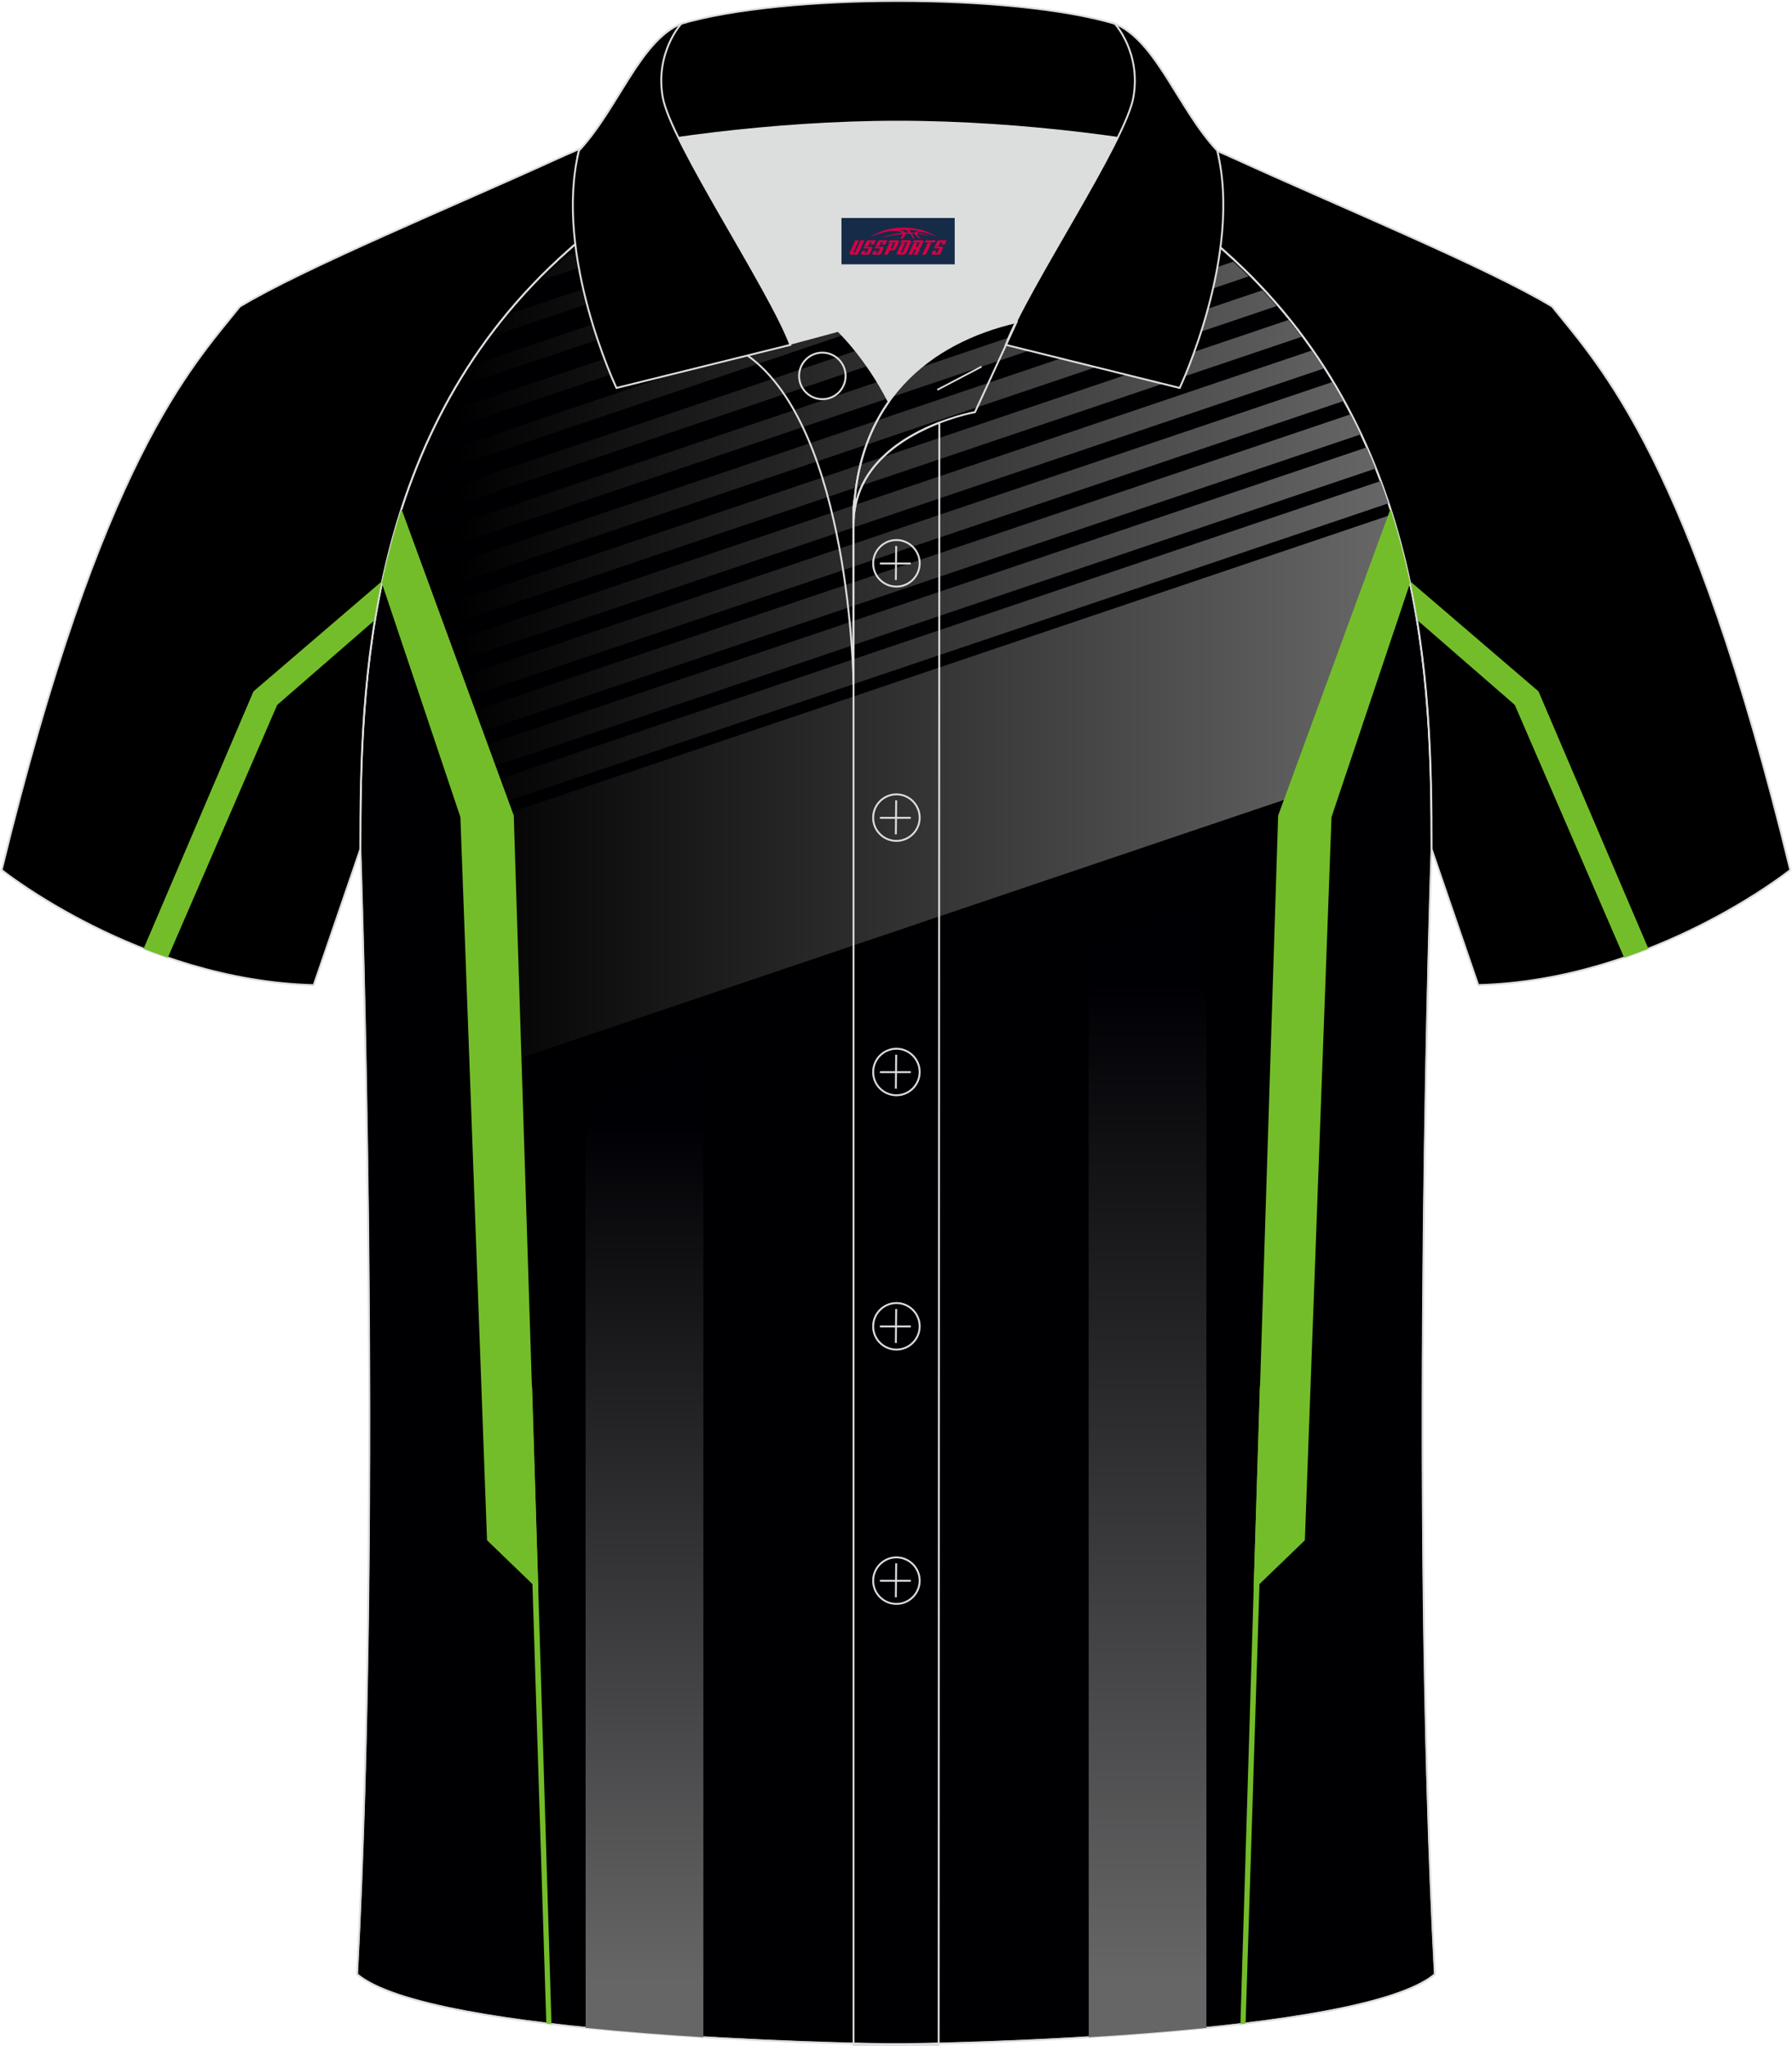 <?xml version="1.0" encoding="utf-8"?>
<!-- Generator: Adobe Illustrator 24.0.1, SVG Export Plug-In . SVG Version: 6.00 Build 0)  -->
<svg xmlns="http://www.w3.org/2000/svg" xmlns:xlink="http://www.w3.org/1999/xlink" version="1.1" id="图层_1" x="0px" y="0px" width="379.8px" height="433.5px" viewBox="0 0 379.56 433.53" enable-background="new 0 0 379.56 433.53" xml:space="preserve">
<g>
	
		<path fill-rule="evenodd" clip-rule="evenodd" fill="#000002" stroke="#DCDDDD" stroke-width="0.4" stroke-miterlimit="22.926" d="   M76.25,179.89c0,0.08,4.68,137.1-0.7,238.37c15.58,13.14,104.51,14.83,114.22,14.81c9.71,0.03,98.64-1.67,114.22-14.81   c-5.37-101.29-0.7-238.35-0.7-238.37l0,0c0-34.66-1.03-88.8-44-126.8c-7.65-7.03-26.85-18.76-40.02-25.41l-58.98-0.01   c-13.18,6.64-32.39,18.38-40.04,25.41C77.28,91.09,76.25,145.23,76.25,179.89L76.25,179.89z"/>
	
		<path fill-rule="evenodd" clip-rule="evenodd" fill="#000001" stroke="#DCDDDD" stroke-width="0.4" stroke-miterlimit="22.926" d="   M246.52,27.66c4.32,1.37,9.19,3.29,15.04,5.95c21.92,10.01,53.63,23.08,67.3,31.33c10.23,12.78,29.33,32.39,50.47,119.37   c0,0-29.16,23.37-66.14,24.39c0,0-7.15-20.81-9.89-28.82c0-34.66-1.03-88.8-44-126.8c-8-7.36-28.66-19.87-41.83-26.3L246.52,27.66z   "/>
	<path fill-rule="evenodd" clip-rule="evenodd" fill="#74BD2A" d="M298.64,123.05l27.32,23.42l23.29,54.51   c-1.66,0.65-3.38,1.28-5.14,1.89l-23.18-53.54l-20.73-18.01C299.75,128.59,299.23,125.83,298.64,123.05z"/>
	
		<path fill-rule="evenodd" clip-rule="evenodd" fill="#000001" stroke="#DCDDDD" stroke-width="0.4" stroke-miterlimit="22.926" d="   M133.03,27.67c-4.32,1.37-9.19,3.29-15.04,5.95C96.07,43.63,64.36,56.7,50.69,64.95C40.46,77.73,21.36,97.34,0.22,184.32   c0,0,29.16,23.37,66.14,24.39c0,0,7.15-20.81,9.89-28.82c0-34.66,1.03-88.8,44-126.8c8-7.36,28.66-19.87,41.83-26.3L133.03,27.67z"/>
	<path fill-rule="evenodd" clip-rule="evenodd" fill="#74BD2A" d="M80.91,123.06l-27.32,23.42L30.3,200.99   c1.66,0.65,3.38,1.28,5.14,1.89l23.18-53.54l20.73-18.01C79.8,128.59,80.32,125.83,80.91,123.06z"/>
	<path fill="none" stroke="#DCDDDD" stroke-width="0.3" stroke-miterlimit="22.926" d="M76.25,179.89   c0,0.08,4.68,137.1-0.7,238.37c15.58,13.14,104.51,14.83,114.22,14.81c9.71,0.03,98.64-1.67,114.22-14.81   c-5.37-101.29-0.7-238.35-0.7-238.37l0,0c0-34.66-1.03-88.8-44-126.8c-7.65-7.03-26.85-18.76-40.02-25.41l-58.98-0.01   c-13.18,6.64-32.39,18.38-40.04,25.41C77.28,91.09,76.25,145.23,76.25,179.89L76.25,179.89z"/>
	
		<linearGradient id="SVGID_1_" gradientUnits="userSpaceOnUse" x1="243.089" y1="-555.695" x2="243.089" y2="-344.034" gradientTransform="matrix(1 0 0 -1 0 -135.97)">
		<stop offset="0" style="stop-color:#666667"/>
		<stop offset="1" style="stop-color:#000004"/>
	</linearGradient>
	<path fill-rule="evenodd" clip-rule="evenodd" fill="url(#SVGID_1_)" d="M230.63,431.6l-0.03-231.49l24.97-10.22v239.73   C247.25,430.46,238.7,431.11,230.63,431.6z"/>
	
		<linearGradient id="SVGID_2_" gradientUnits="userSpaceOnUse" x1="136.469" y1="-556.076" x2="136.469" y2="-373.437" gradientTransform="matrix(1 0 0 -1 0 -135.97)">
		<stop offset="0" style="stop-color:#666667"/>
		<stop offset="1" style="stop-color:#000004"/>
	</linearGradient>
	<path fill-rule="evenodd" clip-rule="evenodd" fill="url(#SVGID_2_)" d="M124,429.61l-0.02-196.86l24.97-10.22V431.6   C140.87,431.1,132.32,430.46,124,429.61z"/>
	<g>
		<g>
			
				<linearGradient id="SVGID_3_" gradientUnits="userSpaceOnUse" x1="96.234" y1="-101.255" x2="292.476" y2="-101.255" gradientTransform="matrix(1 0 0 -1 0 26.03)">
				<stop offset="0" style="stop-color:#000000"/>
				<stop offset="1" style="stop-color:#666666"/>
			</linearGradient>
			<path fill="url(#SVGID_3_)" d="M229.26,33.64L99.97,77.33c-1.01,1.52-1.98,3.05-2.89,4.59l136.15-46     C231.9,35.14,230.57,34.38,229.26,33.64z M238.09,38.81L93.94,87.51c-0.79,1.51-1.54,3.02-2.27,4.54l150.36-50.8     C240.73,40.43,239.42,39.62,238.09,38.81z M246.49,44.13L89.35,97.22c-0.64,1.5-1.24,3.01-1.82,4.53l162.82-55.01     C249.12,45.89,247.83,45.01,246.49,44.13z M254.35,49.62L85.8,106.56c-0.51,1.52-1,3.04-1.46,4.57l173.62-58.66     C256.89,51.57,255.68,50.62,254.35,49.62z M172.48,28.38l-30.37,10.26c-3.68,2.23-7.27,4.52-10.54,6.73l50.28-16.99H172.48z      M294.78,109.04l-192.99,65.2l2.34,51.95l172.82-58.4l19.93-51.36C296.26,113.97,295.56,111.5,294.78,109.04z M196.61,28.38     l-76.75,25.93c-1.87,1.68-3.68,3.39-5.4,5.14l91.96-31.07C206.42,28.38,196.61,28.38,196.61,28.38z M219.96,28.64L108.1,66.43     c-1.32,1.57-2.58,3.15-3.79,4.74l119.68-40.43C222.6,30,221.25,29.3,219.96,28.64z M272.94,67.79L87.59,130.41l1.42,4.04     l186.73-63.09C274.84,70.16,273.9,68.97,272.94,67.79z M267.43,61.5L85.04,123.11l1.37,3.91l184.05-62.18     C269.48,63.72,268.47,62.6,267.43,61.5z M261.28,55.43L83.05,115.64l-0.27,1.03l1.03,2.94l180.73-61.06     C263.48,57.5,262.4,56.46,261.28,55.43z M277.86,74.27L90.15,137.69l1.46,4.18l188.83-63.8     C279.61,76.8,278.75,75.53,277.86,74.27z M294.13,106.64c-0.52-1.57-1.08-3.13-1.68-4.71l-192.1,64.9l1.65,4.72L294.13,106.64z      M289.51,94.79L97.8,159.56l1.6,4.58l192.01-64.87C290.81,97.77,290.18,96.27,289.51,94.79z M282.24,80.94L92.69,144.98     l1.51,4.31l190.4-64.32C283.84,83.62,283.06,82.28,282.24,80.94z M286.11,87.78L95.25,152.26l1.56,4.45l191.43-64.67     C287.56,90.62,286.85,89.2,286.11,87.78z"/>
		</g>
	</g>
	<g>
		<polygon fill-rule="evenodd" clip-rule="evenodd" fill="#74BD2A" points="266.9,293.78 262.78,428.82 263.88,428.69     268.13,294.16 267.33,292.53   "/>
		<g>
			<path fill-rule="evenodd" clip-rule="evenodd" fill="#74BD2A" d="M294.58,107.83l-23.8,64.94l-5.21,164.03l10.87-10.48     l5.65-153.21l16.65-49.59C297.63,118.31,296.27,113.07,294.58,107.83z"/>
			<g>
				<path fill-rule="evenodd" clip-rule="evenodd" fill="#74BD2A" d="M84.96,107.83l23.8,64.94l5.21,164.03l-10.87-10.48      l-5.65-153.21L80.8,123.52C81.91,118.31,83.27,113.07,84.96,107.83z"/>
				<polygon fill-rule="evenodd" clip-rule="evenodd" fill="#74BD2A" points="112.65,293.78 116.76,428.82 115.66,428.69       111.41,294.16 112.21,292.53     "/>
			</g>
		</g>
	</g>
	<path fill-rule="evenodd" clip-rule="evenodd" fill="#DCDDDD" d="M188.24,85.11c6.44-9.11,16.35-14.37,26.94-16.84   c5.24-10.64,16.09-27.82,21.62-39.14c-26.77-6.52-66.38-6.52-93.15,0c6.43,13.14,20,34.17,23.66,43.71l10.22-2.75   C177.52,70.09,183.52,75.76,188.24,85.11z"/>
	<path fill="none" stroke="#DCDDDD" stroke-width="0.4" stroke-miterlimit="10" d="M158.26,75.28l19.26-5.19c0,0,6,5.67,10.72,15.03   c-3.78,5.35-6.37,12.04-7.18,20.26c-0.14,0.74-0.24,1.47-0.28,2.18v3.57v33.98C180.78,145.1,180.25,90.85,158.26,75.28z"/>
	<path fill="none" stroke="#DCDDDD" stroke-width="0.4" stroke-miterlimit="10" d="M180.78,107.56v3.57c0-1.99,0.1-3.91,0.28-5.75   C180.91,106.12,180.82,106.85,180.78,107.56L180.78,107.56z M180.78,111.13v322.2h18.04l0.14-343.78   C191.36,92.48,180.78,98.79,180.78,111.13z"/>
	<path fill-rule="evenodd" clip-rule="evenodd" stroke="#DCDDDD" stroke-width="0.4" stroke-miterlimit="10" d="M122.3,33.11   c13.39-3.26,40.91-7.33,67.91-7.33s54.52,4.07,67.91,7.33l-0.28-1.2c-8.22-8.78-12.93-23.33-21.69-26.89   C225.22,1.8,207.72,0.2,190.22,0.2c-17.51,0-35.01,1.61-45.95,4.82c-8.77,3.57-13.47,18.11-21.69,26.89L122.3,33.11z"/>
	<path fill-rule="evenodd" clip-rule="evenodd" stroke="#DCDDDD" stroke-width="0.4" stroke-miterlimit="10" d="M144.27,5.02   c0,0-5.58,6.05-3.94,15.53c1.63,9.49,22.57,40.53,27.06,52.51l-36.86,9.13c0,0-13.39-28.22-7.95-50.28   C130.81,23.13,135.51,8.59,144.27,5.02z"/>
	<path fill-rule="evenodd" clip-rule="evenodd" stroke="#DCDDDD" stroke-width="0.4" stroke-miterlimit="10" d="M236.16,5.02   c0,0,5.58,6.05,3.95,15.53c-1.63,9.49-22.57,40.53-27.06,52.51l36.86,9.13c0,0,13.39-28.22,7.95-50.28   C249.63,23.13,244.92,8.59,236.16,5.02z"/>
	<path fill="none" stroke="#DCDDDD" stroke-width="0.4" stroke-miterlimit="10" d="M174.17,84.57c2.72,0,4.93-2.21,4.93-4.93   s-2.21-4.93-4.93-4.93c-2.72,0-4.93,2.21-4.93,4.93S171.46,84.57,174.17,84.57z"/>
	<path fill="none" stroke="#DCDDDD" stroke-width="0.4" stroke-miterlimit="10" d="M215.33,68.24l-8.81,19.07   c0,0-25.75,4.58-25.75,23.82C180.78,84.95,197.05,72.44,215.33,68.24z"/>
	
	<line fill="none" stroke="#DCDDDD" stroke-width="0.36" stroke-miterlimit="10" x1="207.92" y1="77.67" x2="198.53" y2="82.59"/>
	<g>
		<g>
			<path fill="none" stroke="#DCDDDD" stroke-width="0.402" stroke-miterlimit="10" d="M189.87,124.27c2.71,0,4.93-2.22,4.93-4.93     s-2.23-4.93-4.93-4.93c-2.71,0-4.93,2.22-4.93,4.93C184.92,122.06,187.14,124.27,189.87,124.27z"/>
			
				<line fill="none" stroke="#DCDDDD" stroke-width="0.402" stroke-miterlimit="10" x1="189.82" y1="115.68" x2="189.75" y2="122.88"/>
			
				<line fill="none" stroke="#DCDDDD" stroke-width="0.402" stroke-miterlimit="10" x1="186.37" y1="119.38" x2="192.91" y2="119.38"/>
		</g>
		<g>
			<path fill="none" stroke="#DCDDDD" stroke-width="0.402" stroke-miterlimit="10" d="M189.87,178.15c2.71,0,4.93-2.22,4.93-4.93     c0-2.71-2.23-4.93-4.93-4.93c-2.71,0-4.93,2.22-4.93,4.93C184.92,175.94,187.14,178.15,189.87,178.15z"/>
			
				<line fill="none" stroke="#DCDDDD" stroke-width="0.402" stroke-miterlimit="10" x1="189.82" y1="169.56" x2="189.75" y2="176.76"/>
			
				<line fill="none" stroke="#DCDDDD" stroke-width="0.402" stroke-miterlimit="10" x1="186.37" y1="173.26" x2="192.91" y2="173.26"/>
		</g>
		<g>
			<path fill="none" stroke="#DCDDDD" stroke-width="0.402" stroke-miterlimit="10" d="M189.87,232.04c2.71,0,4.93-2.22,4.93-4.93     c0-2.71-2.23-4.93-4.93-4.93c-2.71,0-4.93,2.22-4.93,4.93C184.92,229.82,187.14,232.04,189.87,232.04z"/>
			
				<line fill="none" stroke="#DCDDDD" stroke-width="0.402" stroke-miterlimit="10" x1="189.82" y1="223.45" x2="189.75" y2="230.64"/>
			
				<line fill="none" stroke="#DCDDDD" stroke-width="0.402" stroke-miterlimit="10" x1="186.37" y1="227.14" x2="192.91" y2="227.14"/>
		</g>
		<g>
			<path fill="none" stroke="#DCDDDD" stroke-width="0.402" stroke-miterlimit="10" d="M189.87,285.92c2.71,0,4.93-2.22,4.93-4.93     s-2.23-4.93-4.93-4.93c-2.71,0-4.93,2.22-4.93,4.93C184.92,283.7,187.14,285.92,189.87,285.92z"/>
			
				<line fill="none" stroke="#DCDDDD" stroke-width="0.402" stroke-miterlimit="10" x1="189.82" y1="277.33" x2="189.75" y2="284.52"/>
			
				<line fill="none" stroke="#DCDDDD" stroke-width="0.402" stroke-miterlimit="10" x1="186.37" y1="281.02" x2="192.91" y2="281.02"/>
		</g>
		<g>
			<path fill="none" stroke="#DCDDDD" stroke-width="0.402" stroke-miterlimit="10" d="M189.87,339.8c2.71,0,4.93-2.22,4.93-4.93     s-2.23-4.93-4.93-4.93c-2.71,0-4.93,2.22-4.93,4.93C184.92,337.58,187.14,339.8,189.87,339.8z"/>
			
				<line fill="none" stroke="#DCDDDD" stroke-width="0.402" stroke-miterlimit="10" x1="189.82" y1="331.21" x2="189.75" y2="338.4"/>
			
				<line fill="none" stroke="#DCDDDD" stroke-width="0.402" stroke-miterlimit="10" x1="186.37" y1="334.9" x2="192.91" y2="334.9"/>
		</g>
	</g>
</g>
<g id="tag_logo">
	<rect y="46.18" fill="#162B48" width="24" height="9.818" x="178.22"/>
	<g>
		<path fill="#D30044" d="M194.18,49.37l0.005-0.011c0.131-0.311,1.085-0.262,2.351,0.071c0.715,0.24,1.44,0.54,2.193,0.9    c-0.218-0.147-0.447-0.289-0.682-0.42l0.011,0.005l-0.011-0.005c-1.478-0.845-3.218-1.418-5.1-1.62    c-1.282-0.115-1.658-0.082-2.411-0.055c-2.449,0.142-4.68,0.905-6.458,2.095c1.26-0.638,2.722-1.075,4.195-1.336    c1.467-0.18,2.476-0.033,2.771,0.344c-1.691,0.175-3.469,0.633-4.555,1.075c1.156-0.338,2.967-0.665,4.647-0.813    c0.016,0.251-0.115,0.567-0.415,0.96h0.475c0.376-0.382,0.584-0.725,0.595-1.004c0.333-0.022,0.66-0.033,0.971-0.033    C193.01,49.81,193.22,50.16,193.42,50.55h0.262c-0.125-0.344-0.295-0.687-0.518-1.036c0.207,0,0.393,0.005,0.567,0.011    c0.104,0.267,0.496,0.66,1.058,1.025h0.245c-0.442-0.365-0.753-0.753-0.835-1.004c1.047,0.065,1.696,0.224,2.885,0.513    C196,49.63,195.26,49.46,194.18,49.37z M191.74,49.28c-0.164-0.295-0.655-0.485-1.402-0.551    c0.464-0.033,0.922-0.055,1.364-0.055c0.311,0.147,0.589,0.344,0.84,0.589C192.28,49.26,192.01,49.27,191.74,49.28z M193.72,49.33c-0.224-0.016-0.458-0.027-0.715-0.044c-0.147-0.202-0.311-0.398-0.502-0.6c0.082,0,0.164,0.005,0.24,0.011    c0.72,0.033,1.429,0.125,2.138,0.273C194.21,48.93,193.83,49.09,193.72,49.33z"/>
		<path fill="#D30044" d="M181.14,50.91L179.97,53.46C179.79,53.83,180.06,53.97,180.54,53.97l0.873,0.005    c0.115,0,0.251-0.049,0.327-0.175l1.342-2.891H182.3L181.08,53.54H180.91c-0.147,0-0.185-0.033-0.147-0.125l1.156-2.504H181.14L181.14,50.91z M183,52.26h1.271c0.36,0,0.584,0.125,0.442,0.425L184.24,53.72C184.14,53.94,183.87,53.97,183.64,53.97H182.72c-0.267,0-0.442-0.136-0.349-0.333l0.235-0.513h0.742L183.17,53.5C183.15,53.55,183.19,53.56,183.25,53.56h0.18    c0.082,0,0.125-0.016,0.147-0.071l0.376-0.813c0.011-0.022,0.011-0.044-0.055-0.044H182.83L183,52.26L183,52.26z M183.82,52.19h-0.78l0.475-1.025c0.098-0.218,0.338-0.256,0.578-0.256H185.54L185.15,51.75L184.37,51.87l0.262-0.562H184.34c-0.082,0-0.12,0.016-0.147,0.071L183.82,52.19L183.82,52.19z M185.41,52.26L185.24,52.63h1.069c0.06,0,0.06,0.016,0.049,0.044    L185.98,53.49C185.96,53.54,185.92,53.56,185.84,53.56H185.66c-0.055,0-0.104-0.011-0.082-0.06l0.175-0.376H185.01L184.78,53.64C184.68,53.83,184.86,53.97,185.13,53.97h0.916c0.24,0,0.502-0.033,0.605-0.251l0.475-1.031c0.142-0.3-0.082-0.425-0.442-0.425H185.41L185.41,52.26z M186.22,52.19l0.371-0.818c0.022-0.055,0.06-0.071,0.147-0.071h0.295L186.77,51.86l0.791-0.115l0.387-0.845H186.5c-0.24,0-0.48,0.038-0.578,0.256L185.45,52.19L186.22,52.19L186.22,52.19z M188.62,52.65h0.278c0.087,0,0.153-0.022,0.202-0.115    l0.496-1.075c0.033-0.076-0.011-0.12-0.125-0.12H188.07l0.431-0.431h1.522c0.355,0,0.485,0.153,0.393,0.355l-0.676,1.445    c-0.06,0.125-0.175,0.333-0.644,0.327l-0.649-0.005L188.01,53.97H187.23l1.178-2.558h0.785L188.62,52.65L188.62,52.65z     M191.21,53.46c-0.022,0.049-0.06,0.076-0.142,0.076h-0.191c-0.082,0-0.109-0.027-0.082-0.076l0.944-2.051h-0.785l-0.987,2.138    c-0.125,0.273,0.115,0.415,0.453,0.415h0.72c0.327,0,0.649-0.071,0.769-0.322l1.085-2.384c0.093-0.202-0.06-0.355-0.415-0.355    h-1.533l-0.431,0.431h1.38c0.115,0,0.164,0.033,0.131,0.104L191.21,53.46L191.21,53.46z M193.93,52.33h0.278    c0.087,0,0.158-0.022,0.202-0.115l0.344-0.753c0.033-0.076-0.011-0.12-0.125-0.12h-1.402l0.425-0.431h1.527    c0.355,0,0.485,0.153,0.393,0.355l-0.529,1.124c-0.044,0.093-0.147,0.18-0.393,0.18c0.224,0.011,0.256,0.158,0.175,0.327    l-0.496,1.075h-0.785l0.54-1.167c0.022-0.055-0.005-0.087-0.104-0.087h-0.235L193.16,53.97h-0.785l1.178-2.558h0.785L193.93,52.33L193.93,52.33z M196.5,51.42L195.32,53.97h0.785l1.184-2.558H196.5L196.5,51.42z M198.01,51.35l0.202-0.431h-2.1l-0.295,0.431    H198.01L198.01,51.35z M197.99,52.26h1.271c0.36,0,0.584,0.125,0.442,0.425l-0.475,1.031c-0.104,0.218-0.371,0.251-0.605,0.251    h-0.916c-0.267,0-0.442-0.136-0.349-0.333l0.235-0.513h0.742L198.16,53.5c-0.022,0.049,0.022,0.06,0.082,0.06h0.18    c0.082,0,0.125-0.016,0.147-0.071l0.376-0.813c0.011-0.022,0.011-0.044-0.049-0.044h-1.069L197.99,52.26L197.99,52.26z     M198.8,52.19H198.02l0.475-1.025c0.098-0.218,0.338-0.256,0.578-0.256h1.451l-0.387,0.845l-0.791,0.115l0.262-0.562h-0.295    c-0.082,0-0.12,0.016-0.147,0.071L198.8,52.19z"/>
	</g>
</g>
</svg>